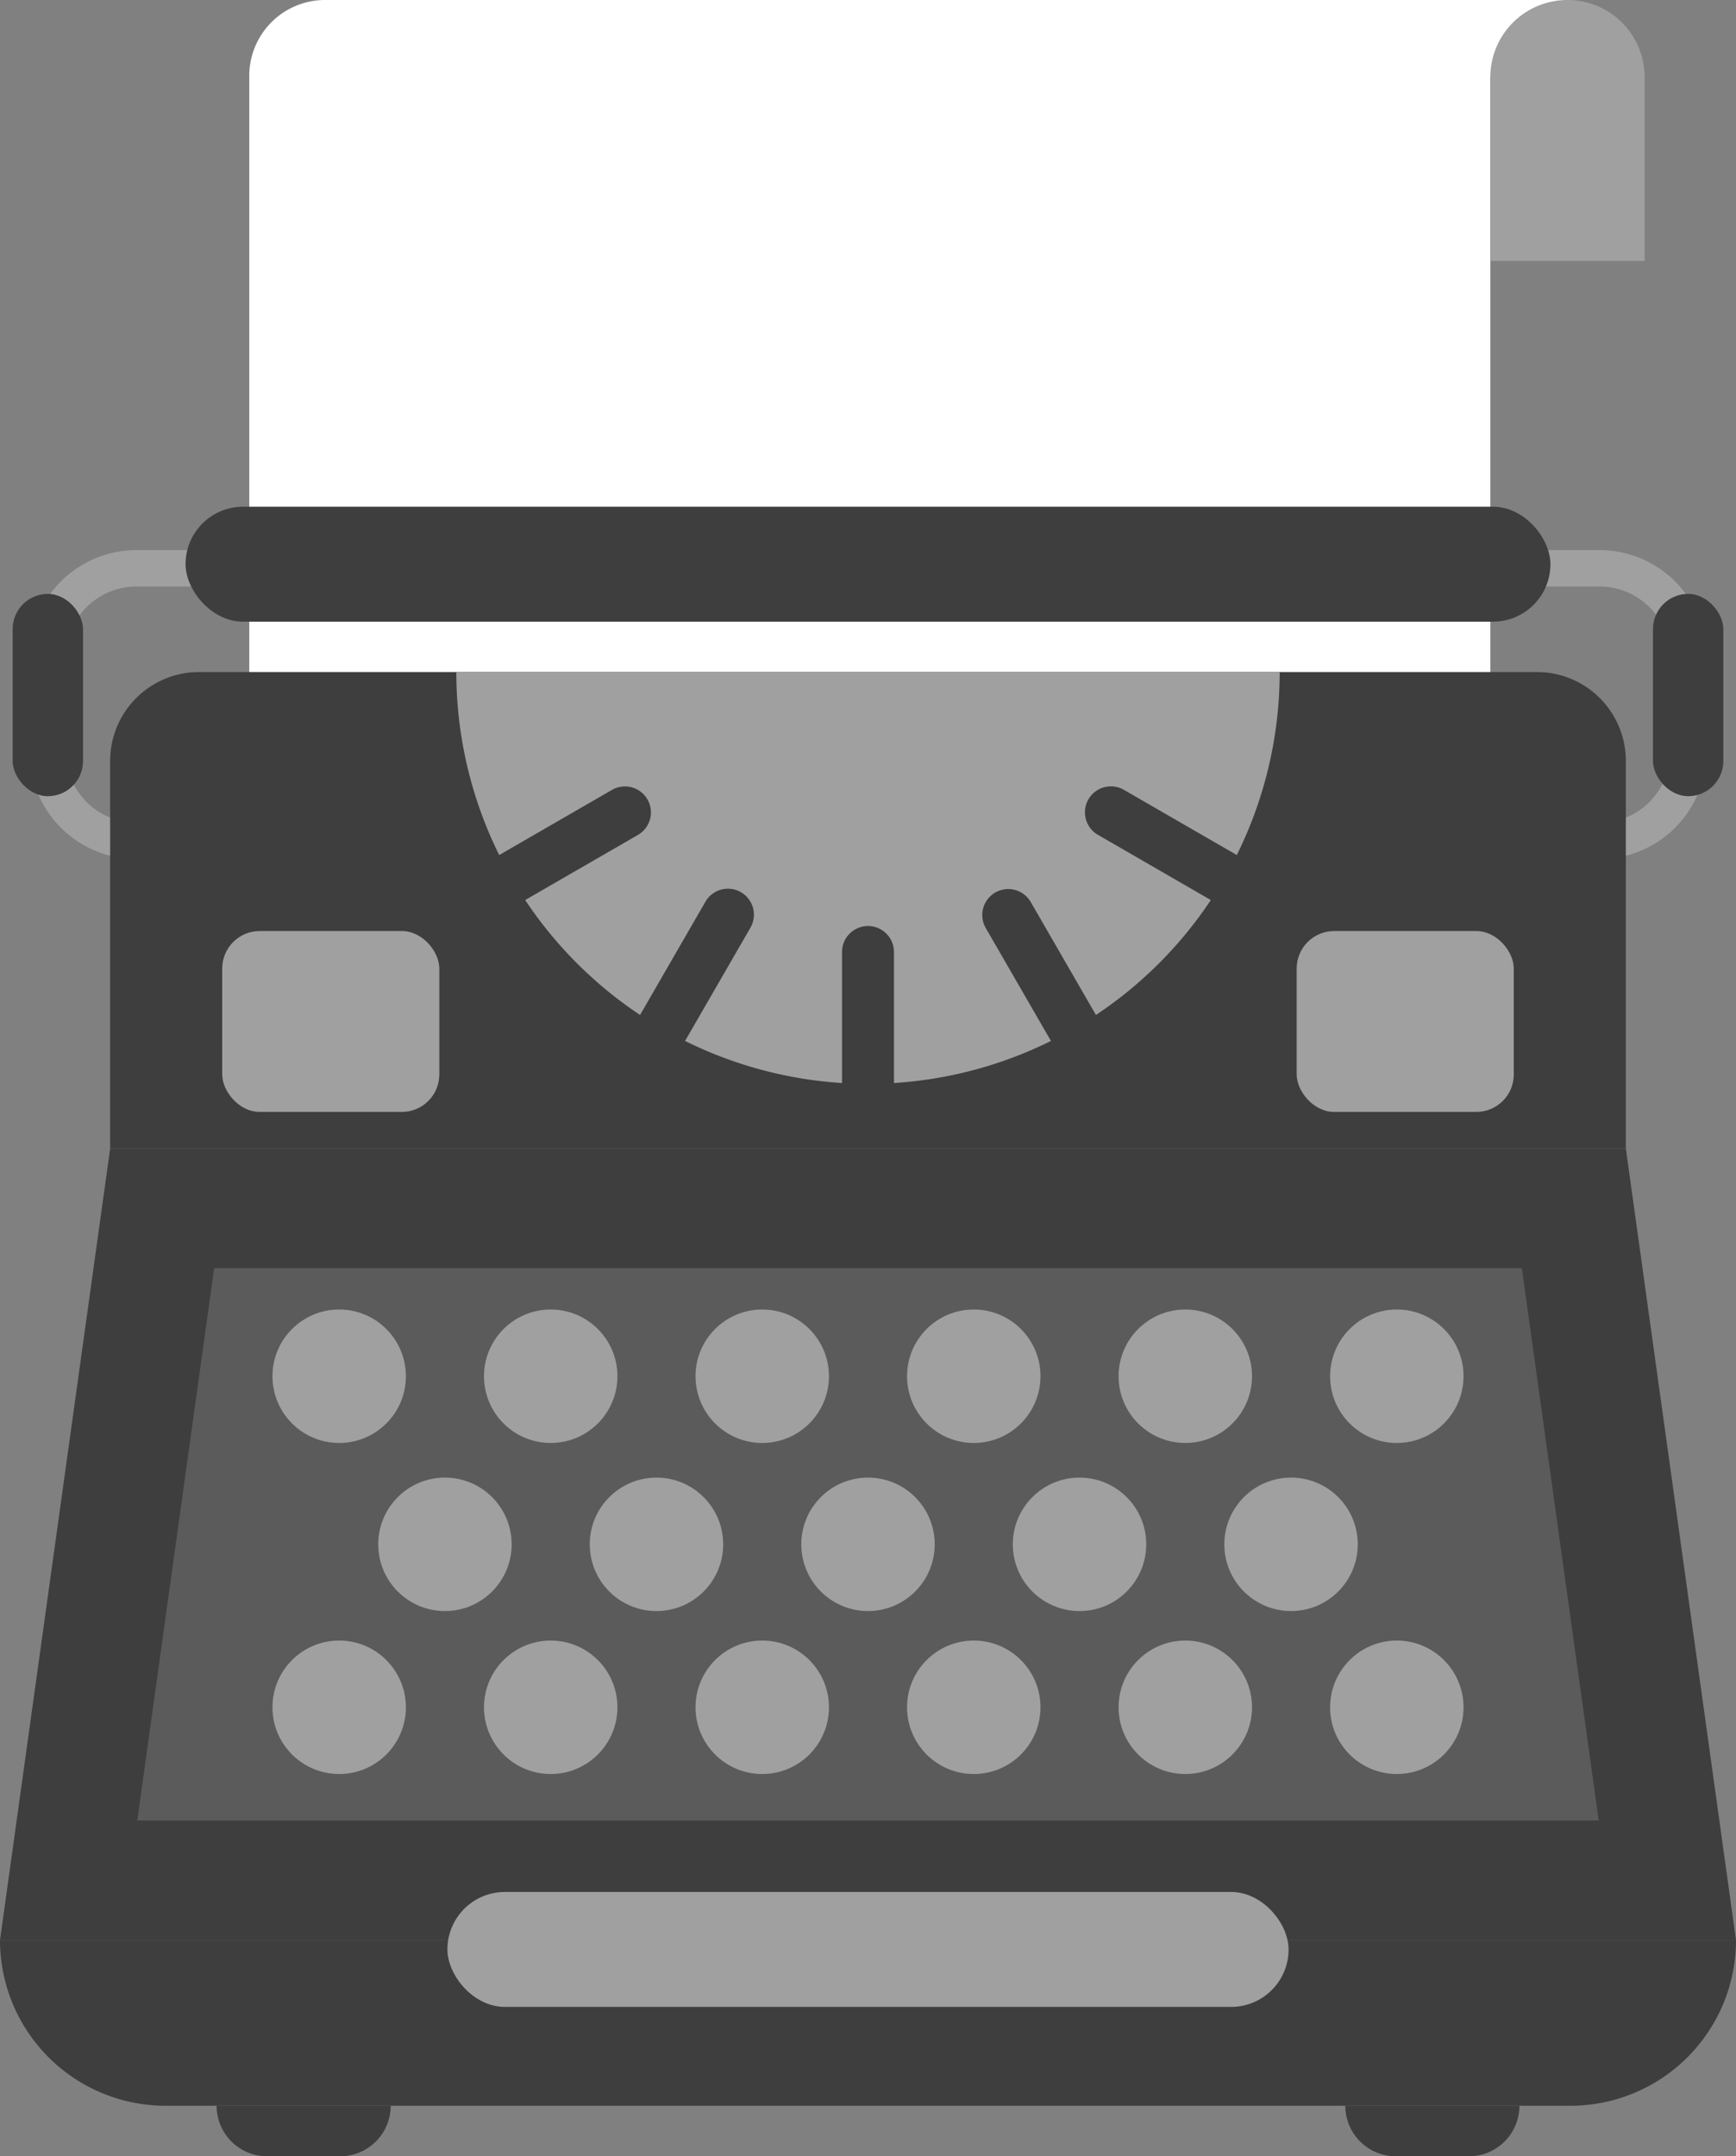   <svg xmlns="http://www.w3.org/2000/svg" viewBox="0 0 288.508 358.255" width="100%" style="vertical-align: middle; max-width: 100%; width: 100%;">
   <rect x="0" y="0" width="288.508" height="358.255" fill="#808080" stroke="none"/>
   <g>
    <g>
     <rect x="41.427" y="12.082" width="206.253" height="102.524" fill="#ffffff">
     </rect>
     <path d="M265.854,142.726H22.653A17.744,17.744,0,0,1,4.929,125V109.128A17.745,17.745,0,0,1,22.653,91.4h243.2a17.745,17.745,0,0,1,17.725,17.725V125A17.745,17.745,0,0,1,265.854,142.726ZM22.653,97.447a11.694,11.694,0,0,0-11.681,11.681V125a11.694,11.694,0,0,0,11.681,11.681h243.2A11.694,11.694,0,0,0,277.536,125V109.128a11.694,11.694,0,0,0-11.682-11.681Z" fill="#a0a0a0">
     </path>
     <path d="M36,349.865H64.928a0,0,0,0,1,0,0v0a8.389,8.389,0,0,1-8.389,8.389H44.384A8.389,8.389,0,0,1,36,349.865v0A0,0,0,0,1,36,349.865Z" fill="rgb(62,62,62)">
     </path>
     <path d="M223.58,349.865h28.933a0,0,0,0,1,0,0v0a8.389,8.389,0,0,1-8.389,8.389H231.969a8.389,8.389,0,0,1-8.389-8.389v0A0,0,0,0,1,223.58,349.865Z" fill="rgb(62,62,62)">
     </path>
     <path d="M33.073,111.659H255.435A14.766,14.766,0,0,1,270.2,126.426v64.406a0,0,0,0,1,0,0H18.306a0,0,0,0,1,0,0V126.426A14.766,14.766,0,0,1,33.073,111.659Z" fill="rgb(62,62,62)">
     </path>
     <polygon points="288.508 322.338 0 322.338 18.306 190.832 270.202 190.832 288.508 322.338" fill="rgb(62,62,62)">
     </polygon>
     <g style="opacity:0.15">
      <polygon points="22.813 302.481 35.591 210.69 252.917 210.69 265.695 302.481 22.813 302.481" fill="rgb(255, 255, 255)">
      </polygon>
     </g>
     <path d="M0,322.338H288.508a0,0,0,0,1,0,0v0a27.527,27.527,0,0,1-27.527,27.527H27.527A27.527,27.527,0,0,1,0,322.338v0a0,0,0,0,1,0,0Z" fill="rgb(62,62,62)">
     </path>
     <path d="M212.671,111.659a68.417,68.417,0,0,1-136.834,0" fill="#a0a0a0">
     </path>
     <path d="M80.967,152.518a4.317,4.317,0,0,1-2.162-8.056l22.947-13.249a4.317,4.317,0,0,1,4.316,7.477L83.121,151.939A4.3,4.3,0,0,1,80.967,152.518Z" fill="rgb(62,62,62)">
     </path>
     <path d="M107.709,179.268a4.319,4.319,0,0,1-3.735-6.476l13.249-22.948a4.317,4.317,0,1,1,7.477,4.317l-13.249,22.948A4.314,4.314,0,0,1,107.709,179.268Z" fill="rgb(62,62,62)">
     </path>
     <path d="M144.254,189.058a4.317,4.317,0,0,1-4.317-4.317v-26.5a4.317,4.317,0,1,1,8.633,0v26.5A4.316,4.316,0,0,1,144.254,189.058Z" fill="rgb(62,62,62)">
     </path>
     <path d="M180.8,179.268a4.313,4.313,0,0,1-3.742-2.159l-13.25-22.948a4.317,4.317,0,0,1,7.477-4.317l13.249,22.948a4.318,4.318,0,0,1-3.734,6.476Z" fill="rgb(62,62,62)">
     </path>
     <path d="M207.541,152.518a4.3,4.3,0,0,1-2.154-.579L182.439,138.69a4.317,4.317,0,0,1,4.317-7.477L209.7,144.462a4.317,4.317,0,0,1-2.162,8.056Z" fill="rgb(62,62,62)">
     </path>
     <circle cx="56.368" cy="228.657" r="11.087" fill="#a0a0a0">
     </circle>
     <circle cx="91.523" cy="228.657" r="11.087" fill="#a0a0a0">
     </circle>
     <circle cx="126.677" cy="228.657" r="11.087" fill="#a0a0a0">
     </circle>
     <circle cx="161.831" cy="228.657" r="11.087" fill="#a0a0a0">
     </circle>
     <circle cx="196.985" cy="228.657" r="11.087" fill="#a0a0a0">
     </circle>
     <circle cx="232.139" cy="228.657" r="11.087" fill="#a0a0a0">
     </circle>
     <circle cx="56.368" cy="283.66" r="11.087" fill="#a0a0a0">
     </circle>
     <circle cx="91.523" cy="283.66" r="11.087" fill="#a0a0a0">
     </circle>
     <circle cx="126.677" cy="283.66" r="11.087" fill="#a0a0a0">
     </circle>
     <circle cx="161.831" cy="283.66" r="11.087" fill="#a0a0a0">
     </circle>
     <circle cx="196.985" cy="283.66" r="11.087" fill="#a0a0a0">
     </circle>
     <circle cx="232.139" cy="283.66" r="11.087" fill="#a0a0a0">
     </circle>
     <circle cx="73.945" cy="256.585" r="11.087" fill="#a0a0a0">
     </circle>
     <circle cx="109.1" cy="256.585" r="11.087" fill="#a0a0a0">
     </circle>
     <circle cx="144.254" cy="256.585" r="11.087" fill="#a0a0a0">
     </circle>
     <circle cx="179.408" cy="256.585" r="11.087" fill="#a0a0a0">
     </circle>
     <circle cx="214.562" cy="256.585" r="11.087" fill="#a0a0a0">
     </circle>
     <rect x="74.357" y="314.344" width="139.793" height="19.097" rx="9.549" fill="#a0a0a0">
     </rect>
     <rect x="30.84" y="84.19" width="226.827" height="19.097" rx="9.549" fill="rgb(62,62,62)">
     </rect>
     <rect x="36.93" y="154.689" width="36.08" height="30.052" rx="6.226" fill="#a0a0a0">
     </rect>
     <rect x="215.497" y="154.689" width="36.08" height="30.052" rx="6.226" fill="#a0a0a0">
     </rect>
     <rect x="274.713" y="98.673" width="11.69" height="33.612" rx="5.845" fill="rgb(62,62,62)">
     </rect>
     <rect x="2.105" y="98.673" width="11.69" height="33.612" rx="5.845" fill="rgb(62,62,62)">
     </rect>
     <path d="M54.021,0H260.5a0,0,0,0,1,0,0V12.818a0,0,0,0,1,0,0H41.427a0,0,0,0,1,0,0v-.224A12.594,12.594,0,0,1,54.021,0Z" fill="#ffffff">
     </path>
     <path d="M273.316,12.818A12.818,12.818,0,0,0,260.5,0h0A12.818,12.818,0,0,0,247.68,12.818V43.351h25.642V12.818Z" fill="#a0a0a0">
     </path>
    </g>
   </g>
  </svg>

